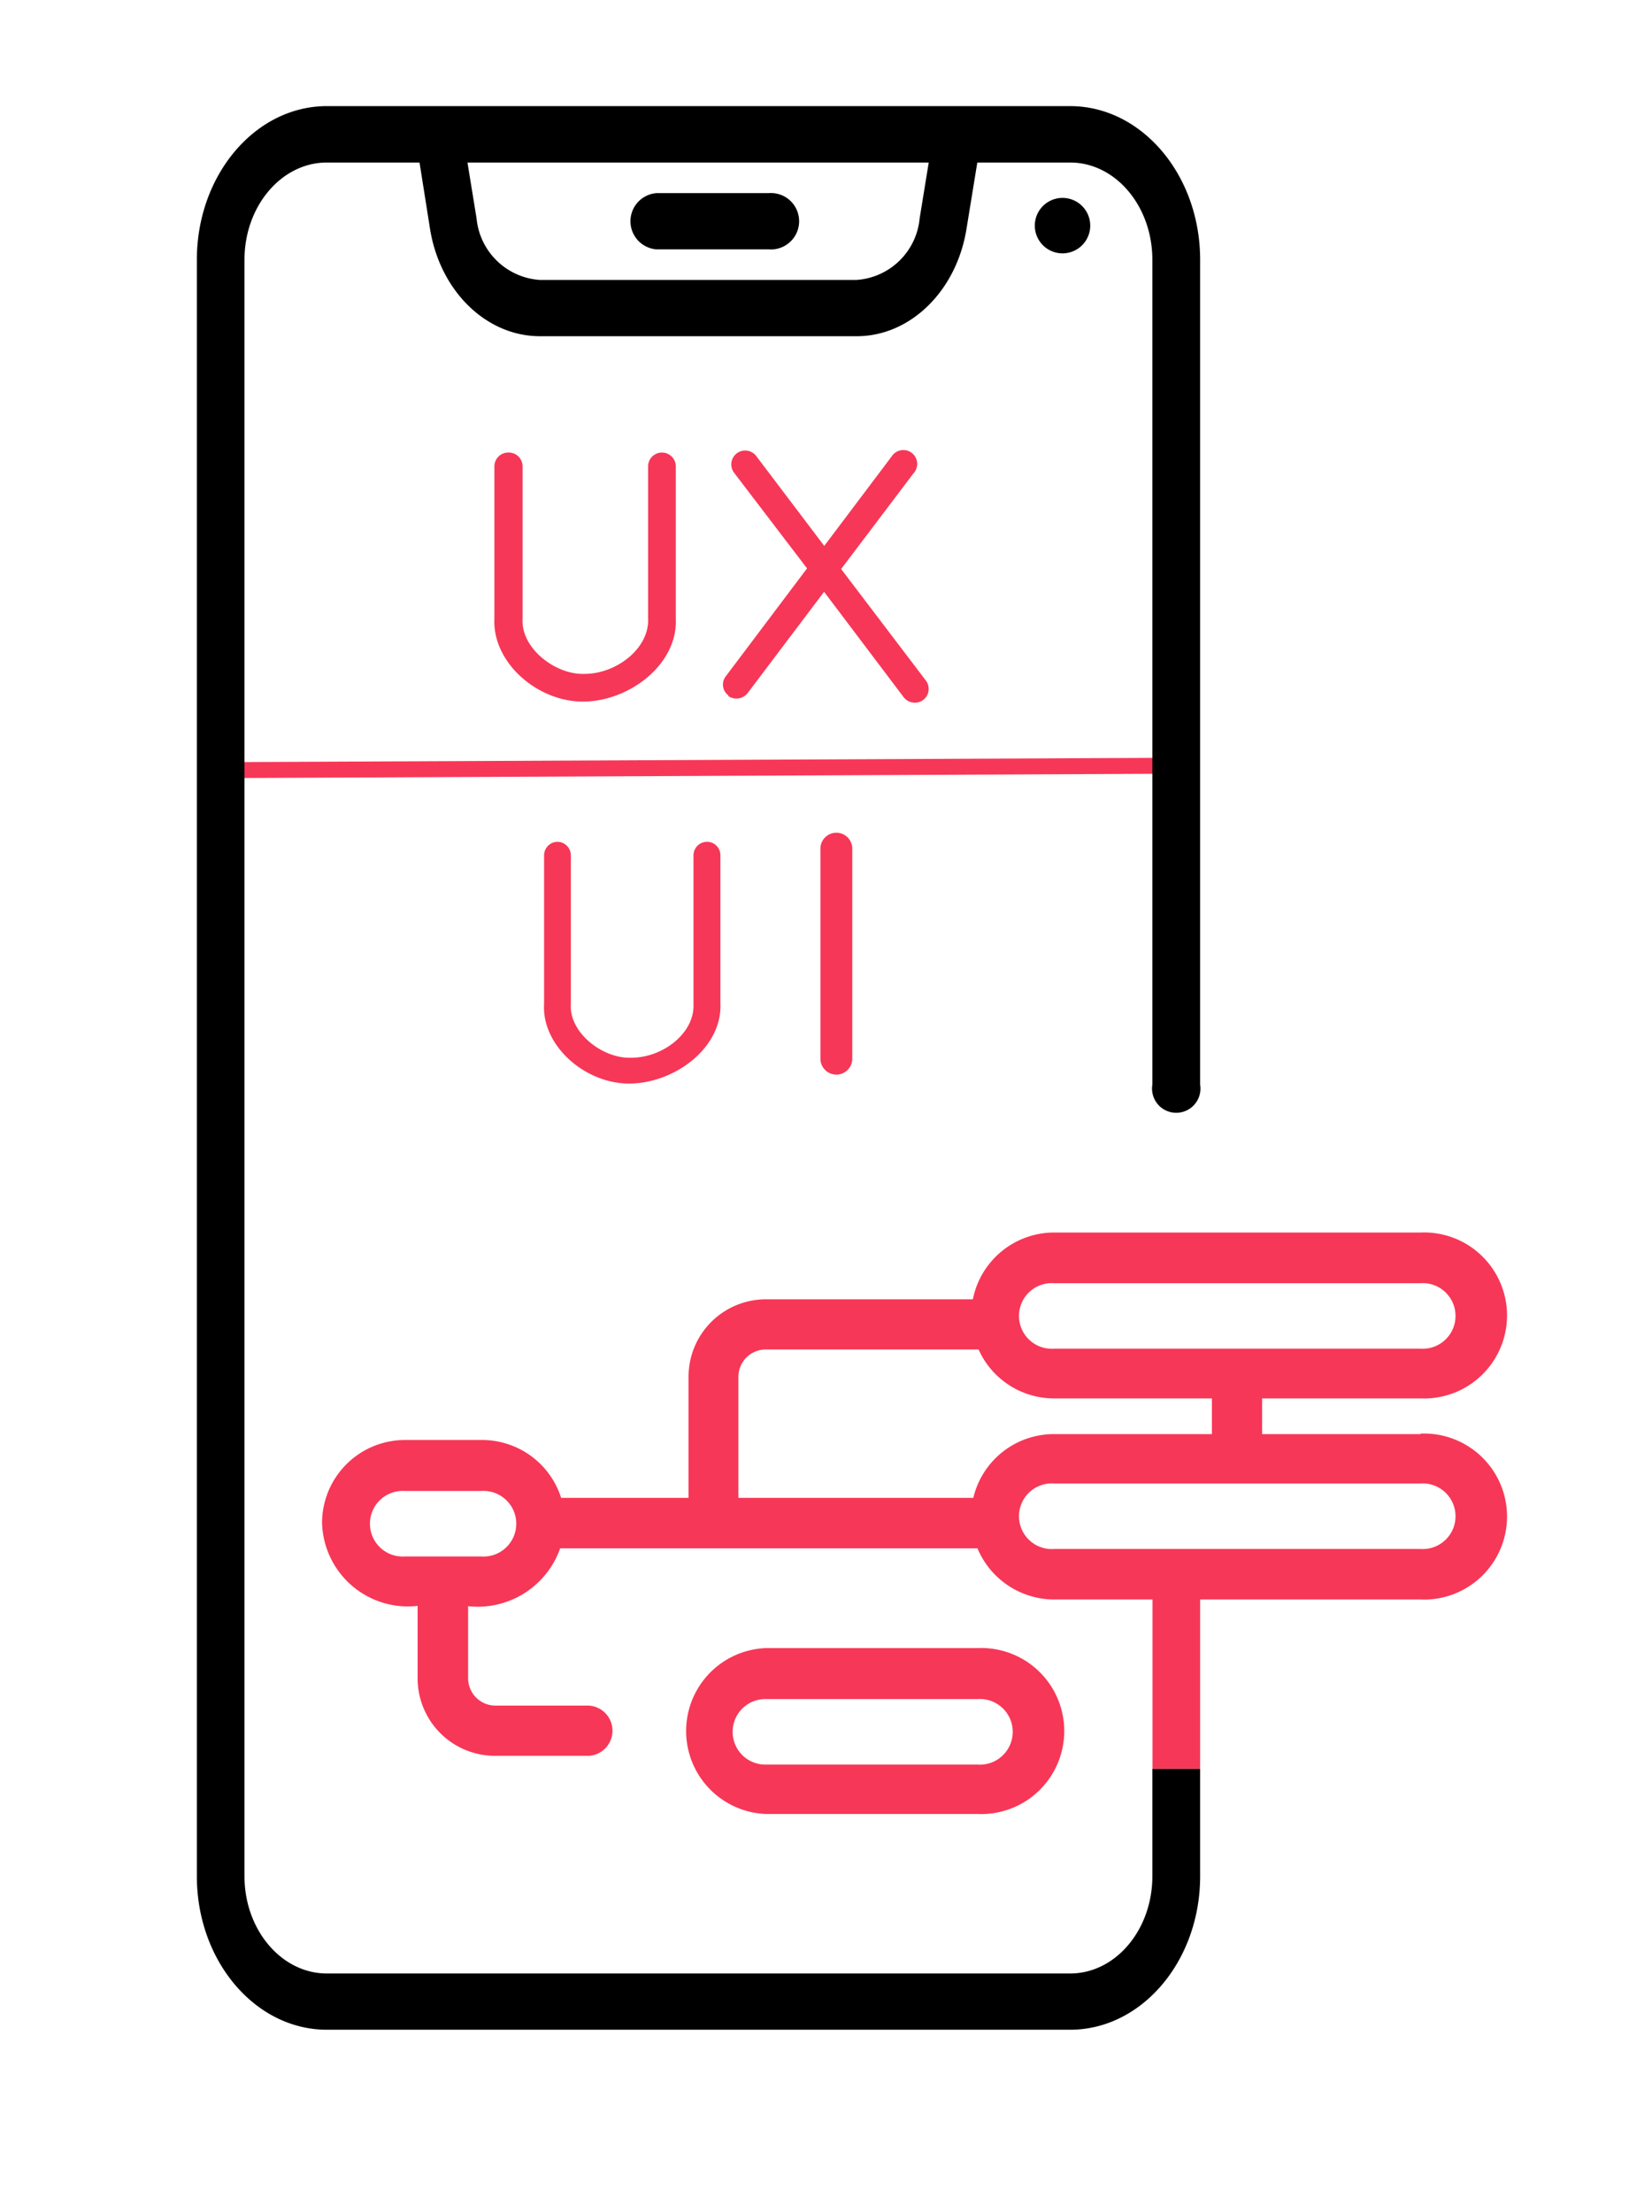 <svg id="Layer_1" data-name="Layer 1" xmlns="http://www.w3.org/2000/svg" viewBox="0 0 103.72 138.81"><defs><style>.cls-1,.cls-3{fill:none;}.cls-1{stroke:#f73757;stroke-miterlimit:10;}.cls-2{fill:#f73757;}</style></defs><line class="cls-1" x1="14.36" y1="48.33" x2="74.86" y2="48.05"/><path d="M41.22,15.65h7.05a1.77,1.77,0,1,0,0-3.53H41.22a1.77,1.77,0,0,0,0,3.53Z"/><path d="M66.71,12.42a1.74,1.74,0,1,0,1.74,1.74A1.74,1.74,0,0,0,66.71,12.42Z"/><path class="cls-2" d="M61.38,113.84a5.21,5.21,0,1,0,0-10.41H48.06a5.21,5.21,0,0,0,0,10.41ZM46,108.63a2.05,2.05,0,0,1,2.05-2H61.38a2.06,2.06,0,1,1,0,4.11H48.06A2.05,2.05,0,0,1,46,108.63Z"/><path class="cls-2" d="M31.91,28.4a.87.87,0,0,0-.87.87v9.56c-.13,2.75,2.71,5.23,5.61,5.2s5.92-2.37,5.78-5.21V29.27a.87.87,0,1,0-1.74,0v9.55c.09,1.87-2,3.48-4,3.47-1.82.07-4-1.62-3.88-3.46V29.27A.87.87,0,0,0,31.91,28.4Z"/><path class="cls-2" d="M45.72,43.68a.9.9,0,0,0,1.21-.17l4.81-6.37,5,6.62a.89.89,0,0,0,1.22.17.87.87,0,0,0,.17-1.22l-5.32-7,4.54-6A.87.87,0,1,0,56,28.62l-4.25,5.64-4.27-5.64a.87.87,0,0,0-1.39,1.05l4.58,6-5.1,6.77a.85.85,0,0,0,.17,1.21Z"/><path class="cls-2" d="M35,52.83a.85.85,0,0,0-.84.85V63C34,65.65,36.79,68.07,39.62,68s5.76-2.3,5.61-5.07V53.68a.84.84,0,0,0-.84-.85.85.85,0,0,0-.85.85V63c.09,1.82-1.91,3.39-3.93,3.38-1.77.06-3.89-1.57-3.77-3.37v-9.3A.85.85,0,0,0,35,52.83Z"/><path class="cls-2" d="M53.51,53.26V66.44a1,1,0,0,1-1,1h0a1,1,0,0,1-1-1V53.26a1,1,0,0,1,1-1h0A1,1,0,0,1,53.51,53.26Z"/><path class="cls-3" d="M26.86,93.28H21.49a2.32,2.32,0,1,0,0,4.63h5.37a2.32,2.32,0,1,0,0-4.63Z"/><path class="cls-3" d="M33,17.57H56.48a4.76,4.76,0,0,0,4.67-3.87l.67-3.5H27.67l.67,3.5A4.78,4.78,0,0,0,33,17.57Z"/><path class="cls-3" d="M67.28,83.26H93.12a2.32,2.32,0,1,0,0-4.63H67.28a2.32,2.32,0,0,0,0,4.63Z"/><path class="cls-3" d="M93.12,92.81H67.28a2.32,2.32,0,0,0,0,4.63H93.12a2.32,2.32,0,1,0,0-4.63Z"/><path class="cls-3" d="M78.41,89.28V86.79H67.28A5.85,5.85,0,0,1,62,83.34h-15A1.92,1.92,0,0,0,45,85.26h0v8.57H61.58a5.84,5.84,0,0,1,5.7-4.55Z"/><path d="M72.35,117.75c0,3.36-2.31,6.1-5.16,6.1H20.52c-2.85,0-5.17-2.74-5.17-6.1V16.3c0-3.36,2.32-6.1,5.17-6.1h5.82L27,14.37c.63,3.9,3.53,6.73,6.9,6.73H53.79c3.36,0,6.26-2.83,6.89-6.73l.68-4.17h5.83c2.85,0,5.16,2.74,5.16,6.1V68.07a1.52,1.52,0,1,0,3,0V16.3c0-5.31-3.66-9.64-8.16-9.64H20.52c-4.5,0-8.16,4.33-8.16,9.64V117.75c0,5.31,3.66,9.63,8.16,9.63H67.19c4.5,0,8.16-4.32,8.16-9.63V111h-3ZM58.31,10.2l-.57,3.5a4.27,4.27,0,0,1-4,3.87H33.92a4.28,4.28,0,0,1-4-3.87l-.57-3.5Z"/><path class="cls-2" d="M89.18,90H79.24V87.76h9.94a5.21,5.21,0,1,0,0-10.41h-23a5.21,5.21,0,0,0-5.1,4.19h-13a4.86,4.86,0,0,0-4.85,4.86V94h-8a5.21,5.21,0,0,0-5-3.63H25.43a5.21,5.21,0,0,0-5.21,5.2,5.39,5.39,0,0,0,6,5.21v4.55a4.86,4.86,0,0,0,4.85,4.86H37a1.58,1.58,0,0,0,0-3.15H31.1a1.72,1.72,0,0,1-1.71-1.71V100.8a5.49,5.49,0,0,0,5.78-3.63h26.2a5.23,5.23,0,0,0,4.81,3.21h23a5.21,5.21,0,1,0,0-10.41Zm-59,7.68H25.43a2.06,2.06,0,1,1,0-4.11h4.78a2.06,2.06,0,1,1,0,4.11Zm36-17.15h23a2.06,2.06,0,1,1,0,4.11h-23a2.06,2.06,0,1,1,0-4.11ZM61.11,94H46.36V86.4h0a1.72,1.72,0,0,1,1.71-1.71H61.44a5.19,5.19,0,0,0,4.74,3.07h9.91V90H66.18A5.2,5.2,0,0,0,61.11,94Zm28.07,3.21h-23a2.06,2.06,0,1,1,0-4.11h23a2.06,2.06,0,1,1,0,4.11Z"/><polygon class="cls-2" points="72.36 100.29 72.36 111 75.35 111 75.35 100.29 78.19 100.29 78.19 100.29 72.36 100.29"/></svg>